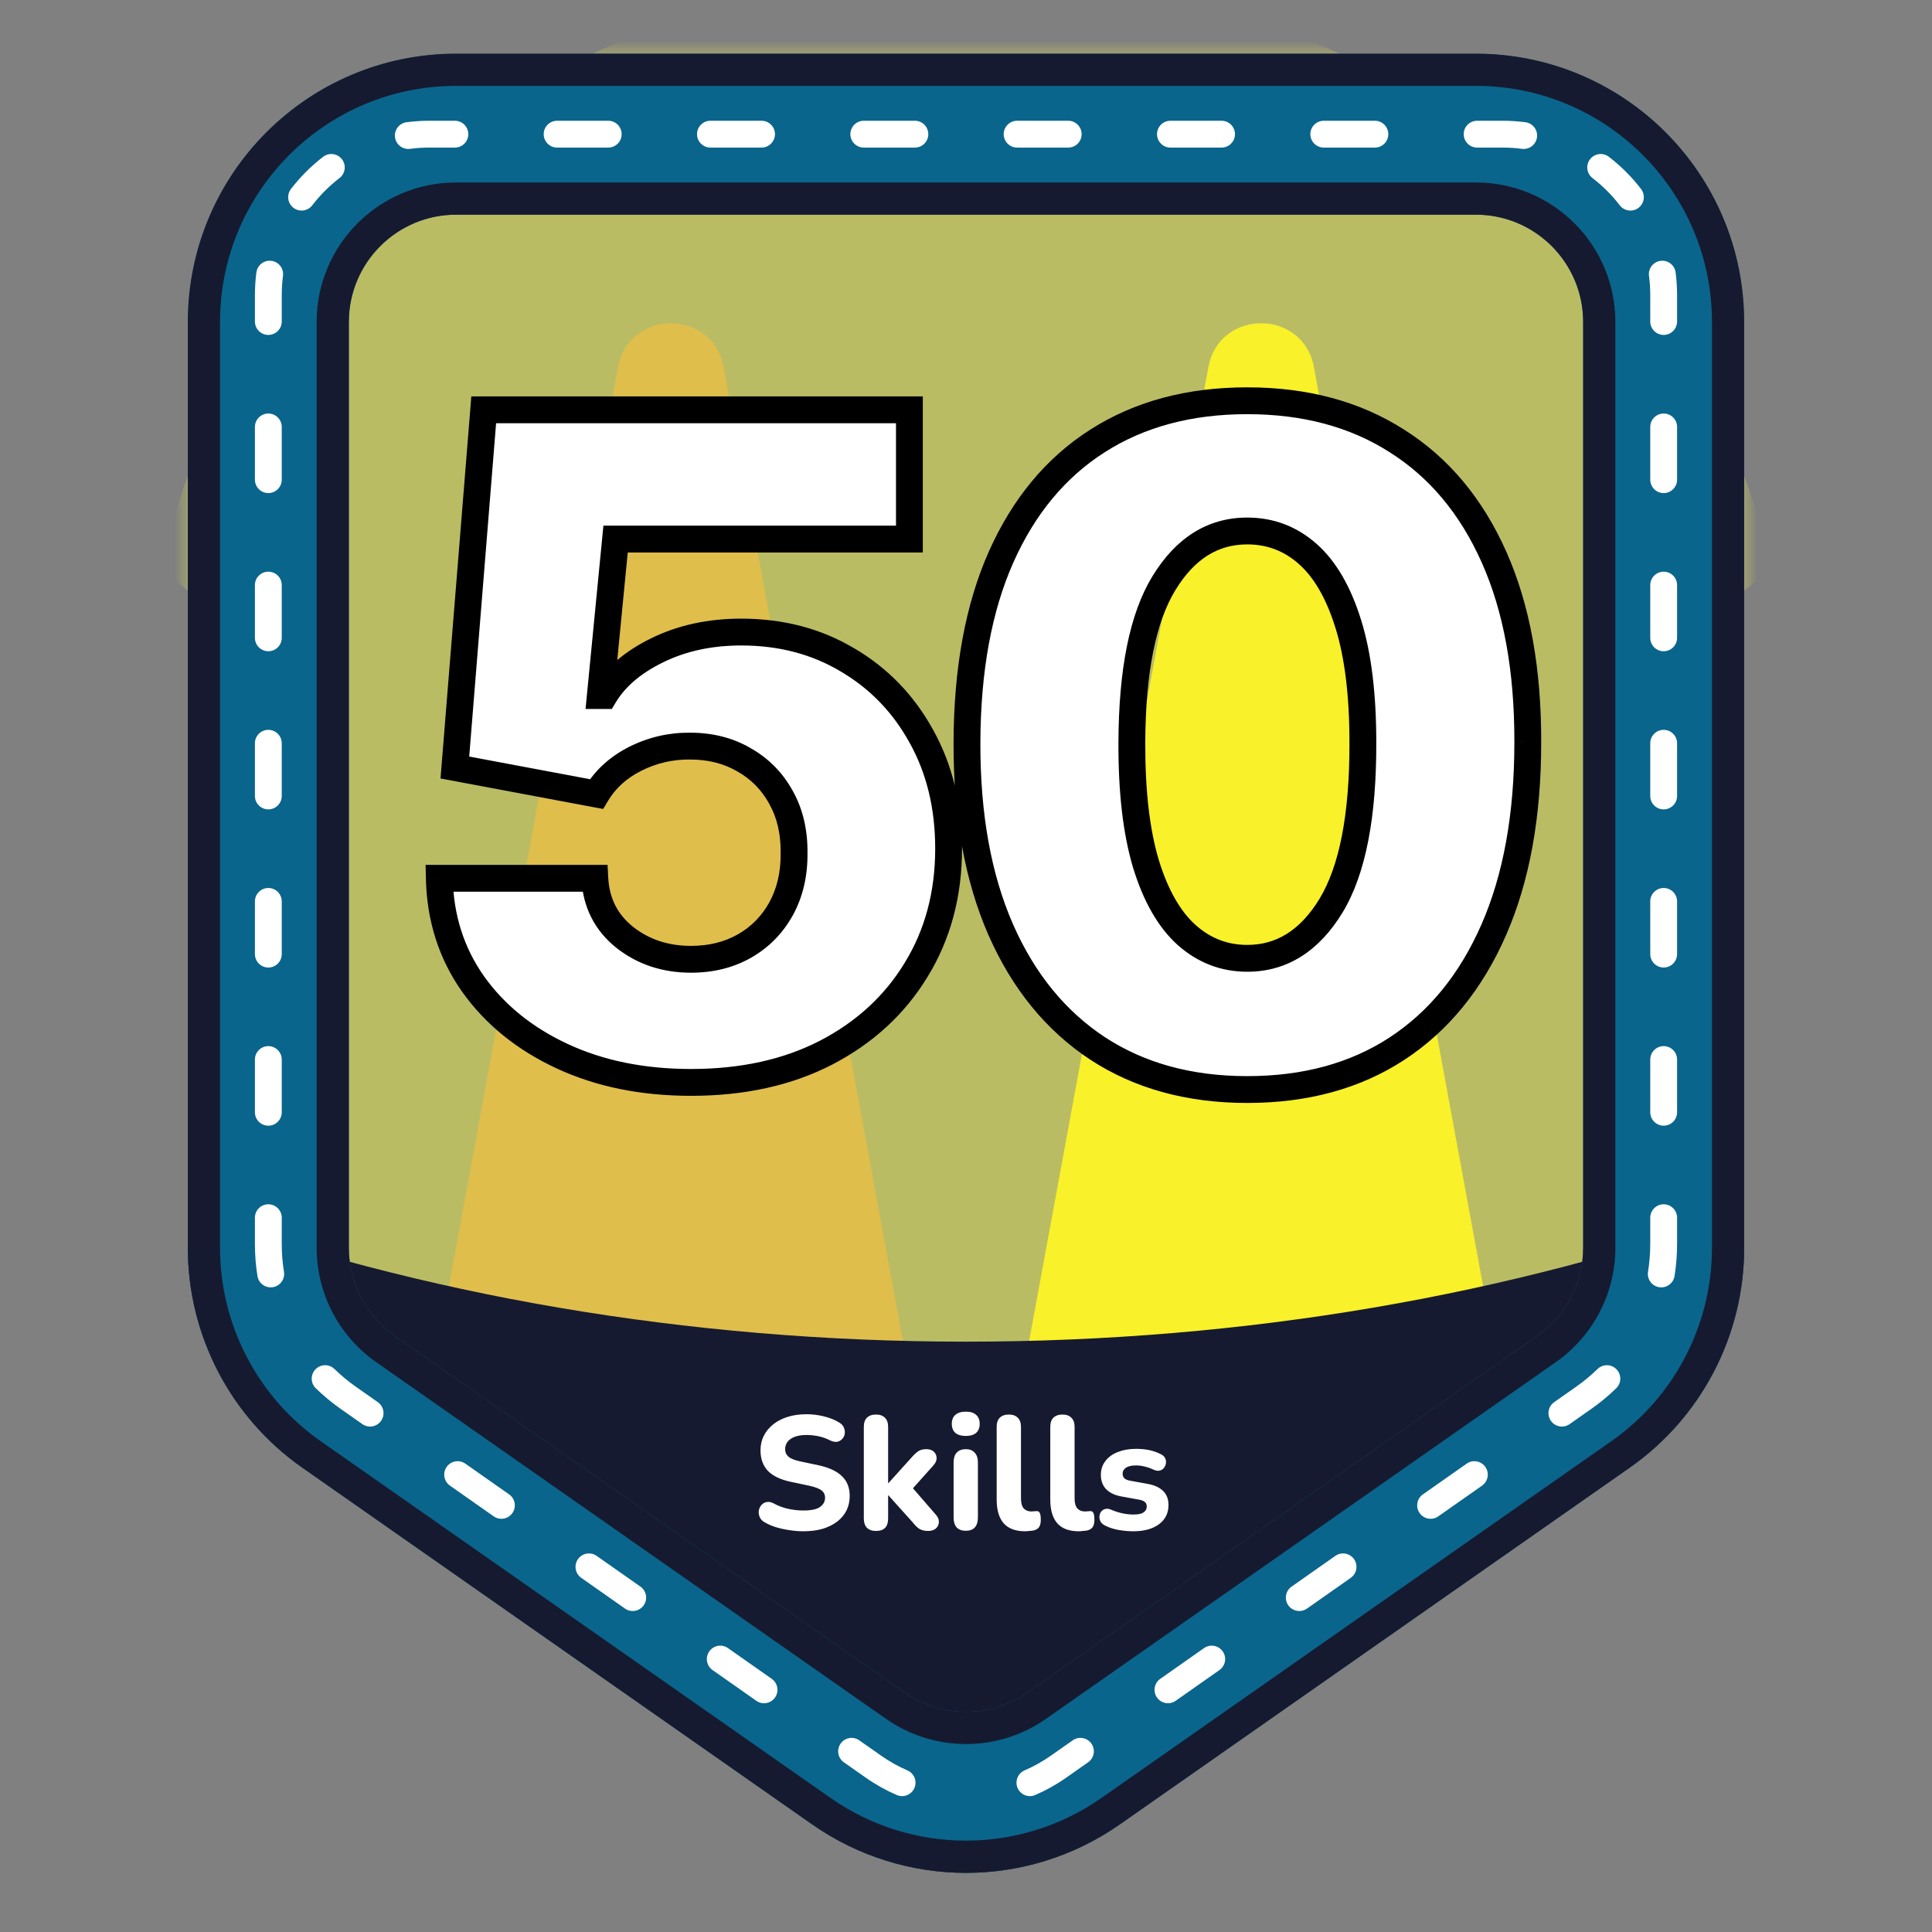 <svg width="72" height="72" viewBox="0 0 72 72" fill="none" xmlns="http://www.w3.org/2000/svg"><rect x="0" y="0" width="72" height="72" fill="#808080" stroke="none"/><path d="M7 12C7 6.477 11.477 2 17 2H55C60.523 2 65 6.477 65 12V46.502C65 49.766 63.407 52.825 60.733 54.696L41.733 67.989C38.29 70.398 33.71 70.398 30.267 67.989L11.267 54.696C8.593 52.825 7 49.766 7 46.502V12Z" fill="#BABC64"/><mask id="mask0_13_414" style="mask-type:alpha" maskUnits="userSpaceOnUse" x="7" y="2" width="58" height="68"><path d="M7 12C7 6.477 11.477 2 17 2H55C60.523 2 65 6.477 65 12V46.502C65 49.766 63.407 52.825 60.733 54.696L41.733 67.989C38.29 70.398 33.71 70.398 30.267 67.989L11.267 54.696C8.593 52.825 7 49.766 7 46.502V12Z" fill="#DD5630"/></mask><g mask="url(#mask0_13_414)"><path fill-rule="evenodd" clip-rule="evenodd" d="M66 21.186C58.222 27.882 47.649 32 36 32C24.351 32 13.778 27.882 6 21.186C8.682 8.552 21.094 -1 36 -1C50.906 -1 63.318 8.552 66 21.186Z" fill="#BABC64"/><path d="M45.033 13.685C45.435 11.501 48.565 11.501 48.967 13.685L56.092 52.388C56.318 53.617 55.374 54.75 54.124 54.75H39.876C38.626 54.75 37.682 53.617 37.908 52.388L45.033 13.685Z" fill="#F9F129"/><path d="M23.033 13.685C23.435 11.501 26.565 11.501 26.967 13.685L34.092 52.388C34.318 53.617 33.374 54.75 32.124 54.75H17.875C16.626 54.75 15.682 53.617 15.909 52.388L23.033 13.685Z" fill="#DFBE4C"/></g><path fill-rule="evenodd" clip-rule="evenodd" d="M65 45.132C56.346 48.24 46.477 50 36 50C25.523 50 15.653 48.24 7 45.132V46.502C7 49.766 8.593 52.825 11.267 54.696L30.267 67.989C33.71 70.398 38.29 70.398 41.733 67.989L60.733 54.696C63.407 52.825 65 49.766 65 46.502V45.132Z" fill="#161A30"/><path d="M29.938 57.066C29.77 57.066 29.598 57.052 29.422 57.024C29.25 57 29.084 56.964 28.924 56.916C28.768 56.868 28.628 56.808 28.504 56.736C28.416 56.688 28.354 56.626 28.318 56.55C28.282 56.47 28.268 56.39 28.276 56.31C28.288 56.23 28.318 56.16 28.366 56.1C28.418 56.036 28.482 55.996 28.558 55.98C28.638 55.96 28.726 55.974 28.822 56.022C28.986 56.114 29.164 56.182 29.356 56.226C29.552 56.27 29.746 56.292 29.938 56.292C30.23 56.292 30.438 56.248 30.562 56.16C30.686 56.068 30.748 55.954 30.748 55.818C30.748 55.702 30.704 55.61 30.616 55.542C30.528 55.474 30.374 55.416 30.154 55.368L29.476 55.224C29.092 55.144 28.806 55.008 28.618 54.816C28.434 54.62 28.342 54.364 28.342 54.048C28.342 53.848 28.384 53.666 28.468 53.502C28.552 53.338 28.67 53.196 28.822 53.076C28.974 52.956 29.154 52.864 29.362 52.8C29.574 52.736 29.806 52.704 30.058 52.704C30.282 52.704 30.502 52.732 30.718 52.788C30.934 52.84 31.124 52.918 31.288 53.022C31.368 53.07 31.422 53.132 31.45 53.208C31.482 53.28 31.492 53.354 31.48 53.43C31.472 53.502 31.442 53.566 31.39 53.622C31.342 53.678 31.28 53.714 31.204 53.73C31.128 53.746 31.036 53.728 30.928 53.676C30.796 53.608 30.656 53.558 30.508 53.526C30.36 53.494 30.208 53.478 30.052 53.478C29.884 53.478 29.74 53.5 29.62 53.544C29.504 53.588 29.414 53.65 29.35 53.73C29.29 53.81 29.26 53.902 29.26 54.006C29.26 54.122 29.302 54.216 29.386 54.288C29.47 54.36 29.616 54.418 29.824 54.462L30.502 54.606C30.894 54.69 31.186 54.826 31.378 55.014C31.57 55.198 31.666 55.442 31.666 55.746C31.666 55.946 31.626 56.128 31.546 56.292C31.466 56.452 31.35 56.59 31.198 56.706C31.046 56.822 30.864 56.912 30.652 56.976C30.44 57.036 30.202 57.066 29.938 57.066ZM32.648 57.054C32.5 57.054 32.386 57.014 32.306 56.934C32.23 56.854 32.192 56.74 32.192 56.592V53.178C32.192 53.026 32.23 52.912 32.306 52.836C32.386 52.756 32.5 52.716 32.648 52.716C32.792 52.716 32.902 52.756 32.978 52.836C33.058 52.912 33.098 53.026 33.098 53.178V55.272H33.11L33.98 54.306C34.068 54.206 34.148 54.132 34.22 54.084C34.296 54.032 34.396 54.006 34.52 54.006C34.644 54.006 34.738 54.038 34.802 54.102C34.87 54.166 34.904 54.244 34.904 54.336C34.908 54.424 34.87 54.514 34.79 54.606L33.872 55.632V55.29L34.892 56.466C34.968 56.558 35 56.65 34.988 56.742C34.98 56.834 34.94 56.91 34.868 56.97C34.796 57.026 34.704 57.054 34.592 57.054C34.456 57.054 34.346 57.028 34.262 56.976C34.182 56.924 34.1 56.844 34.016 56.736L33.11 55.728H33.098V56.592C33.098 56.9 32.948 57.054 32.648 57.054ZM35.993 57.048C35.846 57.048 35.731 57.006 35.651 56.922C35.575 56.834 35.538 56.712 35.538 56.556V54.504C35.538 54.344 35.575 54.222 35.651 54.138C35.731 54.05 35.846 54.006 35.993 54.006C36.138 54.006 36.248 54.05 36.324 54.138C36.404 54.222 36.444 54.344 36.444 54.504V56.556C36.444 56.712 36.406 56.834 36.33 56.922C36.254 57.006 36.142 57.048 35.993 57.048ZM35.993 53.514C35.825 53.514 35.696 53.476 35.603 53.4C35.516 53.32 35.471 53.208 35.471 53.064C35.471 52.916 35.516 52.804 35.603 52.728C35.696 52.648 35.825 52.608 35.993 52.608C36.161 52.608 36.289 52.648 36.377 52.728C36.465 52.804 36.51 52.916 36.51 53.064C36.51 53.208 36.465 53.32 36.377 53.4C36.289 53.476 36.161 53.514 35.993 53.514ZM38.205 57.066C37.849 57.066 37.583 56.968 37.407 56.772C37.231 56.572 37.143 56.276 37.143 55.884V53.178C37.143 53.026 37.181 52.912 37.257 52.836C37.337 52.756 37.451 52.716 37.599 52.716C37.743 52.716 37.853 52.756 37.929 52.836C38.009 52.912 38.049 53.026 38.049 53.178V55.848C38.049 56.012 38.083 56.134 38.151 56.214C38.223 56.29 38.317 56.328 38.433 56.328C38.465 56.328 38.495 56.326 38.523 56.322C38.551 56.318 38.581 56.316 38.613 56.316C38.677 56.308 38.721 56.328 38.745 56.376C38.773 56.42 38.787 56.51 38.787 56.646C38.787 56.766 38.763 56.858 38.715 56.922C38.667 56.982 38.593 57.022 38.493 57.042C38.453 57.046 38.407 57.05 38.355 57.054C38.303 57.062 38.253 57.066 38.205 57.066ZM40.203 57.066C39.847 57.066 39.581 56.968 39.405 56.772C39.229 56.572 39.141 56.276 39.141 55.884V53.178C39.141 53.026 39.179 52.912 39.255 52.836C39.335 52.756 39.449 52.716 39.597 52.716C39.741 52.716 39.851 52.756 39.927 52.836C40.007 52.912 40.047 53.026 40.047 53.178V55.848C40.047 56.012 40.081 56.134 40.149 56.214C40.221 56.29 40.315 56.328 40.431 56.328C40.463 56.328 40.493 56.326 40.521 56.322C40.549 56.318 40.579 56.316 40.611 56.316C40.675 56.308 40.719 56.328 40.743 56.376C40.771 56.42 40.785 56.51 40.785 56.646C40.785 56.766 40.761 56.858 40.713 56.922C40.665 56.982 40.591 57.022 40.491 57.042C40.451 57.046 40.405 57.05 40.353 57.054C40.301 57.062 40.251 57.066 40.203 57.066ZM42.238 57.066C42.062 57.066 41.88 57.05 41.692 57.018C41.508 56.986 41.34 56.932 41.188 56.856C41.108 56.816 41.05 56.766 41.014 56.706C40.982 56.642 40.968 56.578 40.972 56.514C40.976 56.45 40.996 56.392 41.032 56.34C41.072 56.288 41.122 56.254 41.182 56.238C41.246 56.218 41.316 56.224 41.392 56.256C41.556 56.324 41.706 56.372 41.842 56.4C41.978 56.428 42.112 56.442 42.244 56.442C42.416 56.442 42.54 56.416 42.616 56.364C42.696 56.308 42.736 56.236 42.736 56.148C42.736 56.068 42.71 56.008 42.658 55.968C42.606 55.928 42.53 55.9 42.43 55.884L41.8 55.77C41.552 55.726 41.36 55.636 41.224 55.5C41.092 55.36 41.026 55.182 41.026 54.966C41.026 54.766 41.082 54.594 41.194 54.45C41.306 54.302 41.46 54.19 41.656 54.114C41.856 54.034 42.082 53.994 42.334 53.994C42.514 53.994 42.68 54.01 42.832 54.042C42.984 54.074 43.13 54.126 43.27 54.198C43.342 54.234 43.392 54.282 43.42 54.342C43.452 54.402 43.462 54.464 43.45 54.528C43.442 54.592 43.418 54.65 43.378 54.702C43.338 54.754 43.286 54.788 43.222 54.804C43.162 54.82 43.092 54.812 43.012 54.78C42.884 54.72 42.766 54.678 42.658 54.654C42.55 54.626 42.446 54.612 42.346 54.612C42.166 54.612 42.036 54.642 41.956 54.702C41.876 54.758 41.836 54.83 41.836 54.918C41.836 54.986 41.858 55.044 41.902 55.092C41.95 55.136 42.022 55.166 42.118 55.182L42.748 55.296C43.008 55.34 43.206 55.428 43.342 55.56C43.478 55.688 43.546 55.864 43.546 56.088C43.546 56.392 43.426 56.632 43.186 56.808C42.95 56.98 42.634 57.066 42.238 57.066Z" fill="white"/><path fill-rule="evenodd" clip-rule="evenodd" d="M55 8H17C14.791 8 13 9.791 13 12V46.502C13 47.808 13.637 49.031 14.707 49.78L33.707 63.073C35.084 64.036 36.916 64.036 38.293 63.073L57.293 49.78C58.363 49.031 59 47.808 59 46.502V12C59 9.791 57.209 8 55 8ZM17 2C11.477 2 7 6.477 7 12V46.502C7 49.766 8.593 52.825 11.267 54.696L30.267 67.989C33.71 70.398 38.29 70.398 41.733 67.989L60.733 54.696C63.407 52.825 65 49.766 65 46.502V12C65 6.477 60.523 2 55 2H17Z" fill="#09658C"/><path fill-rule="evenodd" clip-rule="evenodd" d="M17 6.8H55C57.872 6.8 60.2 9.128 60.2 12V46.502C60.2 48.199 59.372 49.79 57.981 50.763L38.981 64.056C37.191 65.309 34.809 65.308 33.019 64.056L14.019 50.763C12.628 49.79 11.8 48.199 11.8 46.502V12C11.8 9.128 14.128 6.8 17 6.8ZM17 3.2C12.14 3.2 8.2 7.14 8.2 12V46.502C8.2 49.374 9.602 52.066 11.955 53.712L30.955 67.006C33.984 69.125 38.016 69.125 41.045 67.006L60.045 53.712C62.398 52.066 63.8 49.374 63.8 46.502V12C63.8 7.14 59.86 3.2 55 3.2H17ZM17 8H55C57.209 8 59 9.791 59 12V46.502C59 47.808 58.363 49.031 57.293 49.78L38.293 63.073C36.916 64.036 35.084 64.036 33.707 63.073L14.707 49.78C13.637 49.031 13 47.808 13 46.502V12C13 9.791 14.791 8 17 8ZM7 12C7 6.477 11.477 2 17 2H55C60.523 2 65 6.477 65 12V46.502C65 49.766 63.407 52.825 60.733 54.696L41.733 67.989C38.29 70.398 33.71 70.398 30.267 67.989L11.267 54.696C8.593 52.825 7 49.766 7 46.502V12Z" fill="#161A30"/><path fill-rule="evenodd" clip-rule="evenodd" d="M16 5.5C15.756 5.5 15.516 5.516 15.281 5.547C15.007 5.582 14.756 5.389 14.72 5.115C14.685 4.842 14.878 4.591 15.152 4.555C15.43 4.519 15.713 4.5 16 4.5H16.952C17.229 4.5 17.452 4.724 17.452 5C17.452 5.276 17.229 5.5 16.952 5.5H16ZM20.262 5C20.262 4.724 20.486 4.5 20.762 4.5H22.667C22.943 4.5 23.167 4.724 23.167 5C23.167 5.276 22.943 5.5 22.667 5.5H20.762C20.486 5.5 20.262 5.276 20.262 5ZM25.976 5C25.976 4.724 26.2 4.5 26.476 4.5H28.381C28.657 4.5 28.881 4.724 28.881 5C28.881 5.276 28.657 5.5 28.381 5.5H26.476C26.2 5.5 25.976 5.276 25.976 5ZM31.691 5C31.691 4.724 31.914 4.5 32.191 4.5H34.095C34.371 4.5 34.595 4.724 34.595 5C34.595 5.276 34.371 5.5 34.095 5.5H32.191C31.914 5.5 31.691 5.276 31.691 5ZM37.405 5C37.405 4.724 37.629 4.5 37.905 4.5H39.809C40.086 4.5 40.309 4.724 40.309 5C40.309 5.276 40.086 5.5 39.809 5.5H37.905C37.629 5.5 37.405 5.276 37.405 5ZM43.119 5C43.119 4.724 43.343 4.5 43.619 4.5H45.524C45.8 4.5 46.024 4.724 46.024 5C46.024 5.276 45.8 5.5 45.524 5.5H43.619C43.343 5.5 43.119 5.276 43.119 5ZM48.833 5C48.833 4.724 49.057 4.5 49.333 4.5H51.238C51.514 4.5 51.738 4.724 51.738 5C51.738 5.276 51.514 5.5 51.238 5.5H49.333C49.057 5.5 48.833 5.276 48.833 5ZM54.548 5C54.548 4.724 54.772 4.5 55.048 4.5H56C56.287 4.5 56.571 4.519 56.848 4.555C57.122 4.591 57.315 4.842 57.279 5.115C57.244 5.389 56.993 5.582 56.719 5.547C56.484 5.516 56.244 5.5 56 5.5H55.048C54.772 5.5 54.548 5.276 54.548 5ZM12.744 5.935C12.912 6.154 12.871 6.468 12.652 6.636C12.271 6.929 11.929 7.271 11.636 7.652C11.468 7.871 11.154 7.912 10.935 7.744C10.716 7.575 10.675 7.262 10.843 7.043C11.189 6.593 11.592 6.189 12.043 5.843C12.262 5.675 12.575 5.716 12.744 5.935ZM59.256 5.935C59.425 5.716 59.738 5.675 59.957 5.843C60.407 6.189 60.811 6.593 61.157 7.043C61.325 7.262 61.284 7.575 61.065 7.744C60.846 7.912 60.532 7.871 60.364 7.652C60.071 7.271 59.729 6.929 59.348 6.636C59.129 6.468 59.088 6.154 59.256 5.935ZM10.115 9.721C10.389 9.756 10.582 10.007 10.546 10.281C10.516 10.516 10.5 10.756 10.5 11V11.982C10.5 12.258 10.276 12.482 10 12.482C9.724 12.482 9.5 12.258 9.5 11.982V11C9.5 10.713 9.519 10.43 9.555 10.152C9.591 9.878 9.842 9.685 10.115 9.721ZM61.885 9.721C62.158 9.685 62.409 9.878 62.445 10.152C62.481 10.43 62.5 10.713 62.5 11V11.982C62.5 12.258 62.276 12.482 62 12.482C61.724 12.482 61.5 12.258 61.5 11.982V11C61.5 10.756 61.484 10.516 61.453 10.281C61.418 10.007 61.611 9.756 61.885 9.721ZM10 15.411C10.276 15.411 10.5 15.635 10.5 15.911V17.876C10.5 18.152 10.276 18.376 10 18.376C9.724 18.376 9.5 18.152 9.5 17.876V15.911C9.5 15.635 9.724 15.411 10 15.411ZM62 15.411C62.276 15.411 62.5 15.635 62.5 15.911V17.876C62.5 18.152 62.276 18.376 62 18.376C61.724 18.376 61.5 18.152 61.5 17.876V15.911C61.5 15.635 61.724 15.411 62 15.411ZM62 21.305C62.276 21.305 62.5 21.529 62.5 21.805V23.77C62.5 24.046 62.276 24.27 62 24.27C61.724 24.27 61.5 24.046 61.5 23.77V21.805C61.5 21.529 61.724 21.305 62 21.305ZM10 21.305C10.276 21.305 10.5 21.529 10.5 21.805V23.77C10.5 24.046 10.276 24.27 10 24.27C9.724 24.27 9.5 24.046 9.5 23.77V21.805C9.5 21.529 9.724 21.305 10 21.305ZM10 27.199C10.276 27.199 10.5 27.423 10.5 27.699V29.663C10.5 29.94 10.276 30.163 10 30.163C9.724 30.163 9.5 29.94 9.5 29.663V27.699C9.5 27.423 9.724 27.199 10 27.199ZM62 27.199C62.276 27.199 62.5 27.423 62.5 27.699V29.663C62.5 29.94 62.276 30.163 62 30.163C61.724 30.163 61.5 29.94 61.5 29.663V27.699C61.5 27.423 61.724 27.199 62 27.199ZM62 33.093C62.276 33.093 62.5 33.316 62.5 33.593V35.557C62.5 35.833 62.276 36.057 62 36.057C61.724 36.057 61.5 35.833 61.5 35.557V33.593C61.5 33.316 61.724 33.093 62 33.093ZM10 33.093C10.276 33.093 10.5 33.316 10.5 33.593V35.557C10.5 35.833 10.276 36.057 10 36.057C9.724 36.057 9.5 35.833 9.5 35.557V33.593C9.5 33.316 9.724 33.093 10 33.093ZM62 38.986C62.276 38.986 62.5 39.21 62.5 39.486V41.451C62.5 41.727 62.276 41.951 62 41.951C61.724 41.951 61.5 41.727 61.5 41.451V39.486C61.5 39.21 61.724 38.986 62 38.986ZM10 38.986C10.276 38.986 10.5 39.21 10.5 39.486V41.451C10.5 41.727 10.276 41.951 10 41.951C9.724 41.951 9.5 41.727 9.5 41.451V39.486C9.5 39.21 9.724 38.986 10 38.986ZM62 44.88C62.276 44.88 62.5 45.104 62.5 45.38V46.362C62.5 46.765 62.468 47.164 62.405 47.556C62.361 47.828 62.104 48.014 61.831 47.97C61.559 47.926 61.373 47.669 61.417 47.396C61.472 47.057 61.5 46.712 61.5 46.362V45.38C61.5 45.104 61.724 44.88 62 44.88ZM10 44.88C10.276 44.88 10.5 45.104 10.5 45.38V46.362C10.5 46.712 10.528 47.057 10.583 47.396C10.627 47.669 10.441 47.926 10.169 47.97C9.896 48.014 9.639 47.828 9.595 47.556C9.532 47.164 9.5 46.765 9.5 46.362V45.38C9.5 45.104 9.724 44.88 10 44.88ZM11.758 51.029C11.951 50.831 12.268 50.827 12.466 51.02C12.712 51.259 12.978 51.481 13.264 51.681L14.08 52.254C14.306 52.413 14.36 52.725 14.202 52.951C14.043 53.177 13.731 53.231 13.505 53.073L12.689 52.5C12.36 52.268 12.052 52.013 11.768 51.736C11.57 51.543 11.566 51.227 11.758 51.029ZM60.242 51.029C60.434 51.227 60.43 51.543 60.232 51.736C59.948 52.013 59.64 52.268 59.311 52.5L58.495 53.073C58.269 53.231 57.957 53.177 57.798 52.951C57.64 52.725 57.694 52.413 57.92 52.254L58.736 51.681C59.022 51.481 59.288 51.259 59.535 51.02C59.732 50.827 60.049 50.831 60.242 51.029ZM16.646 54.667C16.804 54.442 17.116 54.387 17.342 54.546L18.973 55.691C19.199 55.85 19.254 56.162 19.095 56.388C18.936 56.614 18.625 56.669 18.399 56.51L16.767 55.364C16.541 55.205 16.487 54.894 16.646 54.667ZM55.354 54.667C55.513 54.894 55.459 55.205 55.233 55.364L53.601 56.51C53.375 56.669 53.063 56.614 52.905 56.388C52.746 56.162 52.801 55.85 53.027 55.691L54.658 54.546C54.884 54.387 55.196 54.442 55.354 54.667ZM21.539 58.105C21.698 57.879 22.01 57.824 22.236 57.983L23.867 59.129C24.093 59.287 24.148 59.599 23.989 59.825C23.83 60.051 23.518 60.105 23.292 59.947L21.661 58.801C21.435 58.642 21.381 58.331 21.539 58.105ZM50.461 58.105C50.619 58.331 50.565 58.642 50.339 58.801L48.708 59.947C48.482 60.105 48.17 60.051 48.011 59.825C47.852 59.599 47.907 59.287 48.133 59.129L49.764 57.983C49.99 57.824 50.302 57.879 50.461 58.105ZM45.567 61.542C45.726 61.768 45.671 62.079 45.445 62.238L43.814 63.384C43.588 63.542 43.276 63.488 43.117 63.262C42.959 63.036 43.013 62.724 43.239 62.566L44.87 61.42C45.096 61.261 45.408 61.316 45.567 61.542ZM26.433 61.542C26.592 61.316 26.904 61.261 27.13 61.42L28.761 62.566C28.987 62.724 29.041 63.036 28.883 63.262C28.724 63.488 28.412 63.542 28.186 63.384L26.555 62.238C26.329 62.079 26.274 61.768 26.433 61.542ZM31.327 64.979C31.485 64.753 31.797 64.698 32.023 64.857L32.839 65.43C33.15 65.648 33.478 65.831 33.817 65.977C34.07 66.087 34.187 66.381 34.077 66.635C33.967 66.888 33.673 67.005 33.42 66.895C33.019 66.722 32.631 66.506 32.264 66.248L31.448 65.675C31.223 65.516 31.168 65.205 31.327 64.979ZM40.673 64.979C40.832 65.205 40.778 65.516 40.551 65.675L39.736 66.248C39.369 66.506 38.981 66.722 38.58 66.895C38.327 67.005 38.033 66.888 37.923 66.635C37.813 66.381 37.93 66.087 38.183 65.977C38.522 65.831 38.85 65.648 39.161 65.43L39.977 64.857C40.203 64.698 40.515 64.753 40.673 64.979Z" fill="white"/><path d="M25.753 40.338C23.95 40.338 22.349 40.012 20.948 39.36C19.547 38.708 18.441 37.811 17.628 36.668C16.823 35.525 16.404 34.213 16.372 32.731H22.168C22.216 33.641 22.586 34.374 23.278 34.929C23.971 35.476 24.796 35.75 25.753 35.75C26.502 35.75 27.166 35.585 27.746 35.255C28.325 34.925 28.78 34.462 29.11 33.867C29.44 33.263 29.601 32.571 29.593 31.79C29.601 30.993 29.436 30.297 29.098 29.701C28.768 29.105 28.309 28.642 27.721 28.312C27.142 27.974 26.474 27.805 25.717 27.805C25.001 27.797 24.321 27.954 23.677 28.276C23.041 28.598 22.558 29.037 22.228 29.592L16.952 28.602L18.026 15.273H33.891V20.09H22.94L22.373 25.922H22.518C22.928 25.238 23.588 24.674 24.498 24.232C25.415 23.781 26.458 23.555 27.625 23.555C29.106 23.555 30.426 23.901 31.585 24.594C32.752 25.278 33.67 26.228 34.338 27.443C35.014 28.659 35.352 30.051 35.352 31.621C35.352 33.319 34.95 34.824 34.145 36.136C33.348 37.448 32.229 38.479 30.788 39.227C29.355 39.968 27.677 40.338 25.753 40.338ZM46.48 40.604C44.323 40.604 42.463 40.093 40.902 39.07C39.34 38.04 38.137 36.563 37.292 34.639C36.447 32.707 36.028 30.385 36.036 27.673C36.044 24.96 36.467 22.658 37.304 20.766C38.149 18.867 39.348 17.422 40.902 16.432C42.463 15.434 44.323 14.935 46.48 14.935C48.637 14.935 50.496 15.434 52.058 16.432C53.628 17.422 54.835 18.867 55.68 20.766C56.525 22.666 56.944 24.968 56.936 27.673C56.936 30.393 56.513 32.719 55.668 34.651C54.823 36.583 53.62 38.06 52.058 39.082C50.505 40.097 48.645 40.604 46.48 40.604ZM46.48 35.714C47.768 35.714 48.81 35.058 49.607 33.746C50.404 32.426 50.798 30.401 50.79 27.673C50.79 25.886 50.609 24.413 50.247 23.254C49.885 22.086 49.382 21.217 48.738 20.646C48.094 20.074 47.341 19.788 46.48 19.788C45.2 19.788 44.166 20.436 43.377 21.732C42.588 23.02 42.19 25 42.181 27.673C42.173 29.484 42.346 30.985 42.701 32.176C43.063 33.367 43.57 34.257 44.222 34.844C44.874 35.424 45.627 35.714 46.48 35.714Z" fill="white"/><path d="M20.948 39.36L20.737 39.813L20.948 39.36ZM17.628 36.668L17.219 36.956L17.22 36.957L17.628 36.668ZM16.372 32.731V32.231H15.861L15.872 32.742L16.372 32.731ZM22.168 32.731L22.667 32.705L22.642 32.231H22.168V32.731ZM23.278 34.929L22.965 35.319L22.968 35.321L23.278 34.929ZM27.746 35.255L27.498 34.821L27.746 35.255ZM29.11 33.867L29.547 34.109L29.549 34.106L29.11 33.867ZM29.593 31.79L29.093 31.785L29.093 31.795L29.593 31.79ZM29.098 29.701L28.661 29.943L28.663 29.948L29.098 29.701ZM27.721 28.312L27.47 28.744L27.477 28.748L27.721 28.312ZM25.717 27.805L25.712 28.305H25.717V27.805ZM23.677 28.276L23.453 27.829L23.451 27.83L23.677 28.276ZM22.228 29.592L22.136 30.084L22.479 30.148L22.658 29.848L22.228 29.592ZM16.952 28.602L16.453 28.562L16.417 29.011L16.859 29.094L16.952 28.602ZM18.026 15.273V14.773H17.565L17.528 15.232L18.026 15.273ZM33.891 15.273H34.391V14.773H33.891V15.273ZM33.891 20.09V20.59H34.391V20.09H33.891ZM22.94 20.09V19.59H22.487L22.443 20.042L22.94 20.09ZM22.373 25.922L21.875 25.873L21.822 26.422H22.373V25.922ZM22.518 25.922V26.422H22.801L22.946 26.179L22.518 25.922ZM24.498 24.232L24.717 24.681L24.718 24.68L24.498 24.232ZM31.585 24.594L31.329 25.023L31.332 25.025L31.585 24.594ZM34.338 27.443L33.9 27.684L33.901 27.686L34.338 27.443ZM34.145 36.136L33.719 35.875L33.718 35.877L34.145 36.136ZM30.788 39.227L31.018 39.672L31.019 39.671L30.788 39.227ZM25.753 39.838C24.011 39.838 22.483 39.523 21.159 38.907L20.737 39.813C22.214 40.501 23.89 40.838 25.753 40.838V39.838ZM21.159 38.907C19.829 38.288 18.793 37.443 18.035 36.378L17.22 36.957C18.088 38.178 19.266 39.129 20.737 39.813L21.159 38.907ZM18.037 36.38C17.292 35.323 16.902 34.109 16.872 32.721L15.872 32.742C15.906 34.317 16.353 35.726 17.219 36.956L18.037 36.38ZM16.372 33.231H22.168V32.231H16.372V33.231ZM21.668 32.758C21.724 33.806 22.159 34.672 22.965 35.319L23.591 34.539C23.013 34.075 22.708 33.477 22.667 32.705L21.668 32.758ZM22.968 35.321C23.756 35.944 24.693 36.25 25.753 36.25V35.25C24.898 35.25 24.185 35.008 23.588 34.537L22.968 35.321ZM25.753 36.25C26.578 36.25 27.329 36.068 27.993 35.69L27.498 34.821C27.003 35.102 26.426 35.25 25.753 35.25V36.25ZM27.993 35.69C28.654 35.313 29.174 34.783 29.547 34.109L28.673 33.624C28.386 34.141 27.996 34.537 27.498 34.821L27.993 35.69ZM29.549 34.106C29.925 33.418 30.102 32.639 30.093 31.785L29.093 31.795C29.1 32.502 28.955 33.108 28.671 33.627L29.549 34.106ZM30.093 31.795C30.102 30.924 29.921 30.138 29.533 29.454L28.663 29.948C28.951 30.455 29.1 31.061 29.093 31.785L30.093 31.795ZM29.535 29.459C29.161 28.783 28.636 28.253 27.966 27.877L27.477 28.748C27.983 29.032 28.375 29.428 28.661 29.943L29.535 29.459ZM27.974 27.881C27.308 27.492 26.551 27.305 25.717 27.305V28.305C26.397 28.305 26.976 28.456 27.47 28.744L27.974 27.881ZM25.723 27.305C24.927 27.297 24.168 27.472 23.453 27.829L23.9 28.724C24.474 28.437 25.075 28.298 25.712 28.305L25.723 27.305ZM23.451 27.83C22.739 28.191 22.181 28.692 21.798 29.337L22.658 29.848C22.934 29.382 23.342 29.006 23.903 28.722L23.451 27.83ZM22.32 29.101L17.044 28.111L16.859 29.094L22.136 30.084L22.32 29.101ZM17.45 28.642L18.525 15.313L17.528 15.232L16.453 28.562L17.45 28.642ZM18.026 15.773H33.891V14.773H18.026V15.773ZM33.391 15.273V20.09H34.391V15.273H33.391ZM33.891 19.59H22.94V20.59H33.891V19.59ZM22.443 20.042L21.875 25.873L22.87 25.97L23.438 20.139L22.443 20.042ZM22.373 26.422H22.518V25.422H22.373V26.422ZM22.946 26.179C23.295 25.598 23.871 25.093 24.717 24.681L24.279 23.782C23.305 24.256 22.561 24.878 22.089 25.665L22.946 26.179ZM24.718 24.68C25.558 24.268 26.523 24.055 27.625 24.055V23.055C26.392 23.055 25.273 23.294 24.277 23.783L24.718 24.68ZM27.625 24.055C29.025 24.055 30.255 24.381 31.329 25.023L31.841 24.165C30.598 23.422 29.187 23.055 27.625 23.055V24.055ZM31.332 25.025C32.42 25.663 33.274 26.546 33.9 27.684L34.776 27.202C34.066 25.91 33.085 24.893 31.838 24.162L31.332 25.025ZM33.901 27.686C34.531 28.818 34.852 30.125 34.852 31.621H35.852C35.852 29.977 35.498 28.499 34.775 27.2L33.901 27.686ZM34.852 31.621C34.852 33.237 34.47 34.65 33.719 35.875L34.571 36.398C35.429 34.999 35.852 33.402 35.852 31.621H34.852ZM33.718 35.877C32.971 37.106 31.922 38.075 30.558 38.784L31.019 39.671C32.536 38.883 33.725 37.791 34.572 36.396L33.718 35.877ZM30.559 38.783C29.209 39.48 27.613 39.838 25.753 39.838V40.838C27.742 40.838 29.502 40.455 31.018 39.672L30.559 38.783ZM40.902 39.07L40.626 39.488L40.628 39.489L40.902 39.07ZM37.292 34.639L36.834 34.84L36.834 34.84L37.292 34.639ZM36.036 27.673L35.536 27.671L36.036 27.673ZM37.304 20.766L36.847 20.563L36.846 20.564L37.304 20.766ZM40.902 16.432L41.17 16.854L41.171 16.853L40.902 16.432ZM52.058 16.432L51.789 16.853L51.791 16.855L52.058 16.432ZM55.68 20.766L56.137 20.563L55.68 20.766ZM56.936 27.673L56.436 27.671V27.673H56.936ZM55.668 34.651L55.21 34.451L55.668 34.651ZM52.058 39.082L52.331 39.501L52.332 39.501L52.058 39.082ZM49.607 33.746L50.034 34.005L50.035 34.004L49.607 33.746ZM50.79 27.673H50.29L50.29 27.674L50.79 27.673ZM50.247 23.254L49.769 23.402L49.77 23.403L50.247 23.254ZM48.738 20.646L49.069 20.272L48.738 20.646ZM43.377 21.732L43.803 21.993L43.804 21.992L43.377 21.732ZM42.181 27.673L42.681 27.675L42.681 27.674L42.181 27.673ZM42.701 32.176L42.221 32.319L42.222 32.322L42.701 32.176ZM44.222 34.844L43.887 35.216L43.89 35.218L44.222 34.844ZM46.48 40.104C44.404 40.104 42.644 39.613 41.176 38.652L40.628 39.489C42.283 40.572 44.241 41.104 46.48 41.104V40.104ZM41.177 38.653C39.706 37.682 38.561 36.285 37.749 34.438L36.834 34.84C37.713 36.841 38.975 38.398 40.626 39.488L41.177 38.653ZM37.75 34.439C36.939 32.586 36.528 30.336 36.536 27.674L35.536 27.671C35.528 30.434 35.954 32.829 36.834 34.84L37.75 34.439ZM36.536 27.674C36.544 25.01 36.959 22.781 37.761 20.969L36.846 20.564C35.974 22.535 35.544 24.91 35.536 27.671L36.536 27.674ZM37.761 20.97C38.571 19.148 39.71 17.784 41.17 16.854L40.633 16.01C38.986 17.06 37.727 18.586 36.847 20.563L37.761 20.97ZM41.171 16.853C42.64 15.914 44.402 15.435 46.48 15.435V14.435C44.243 14.435 42.287 14.953 40.632 16.011L41.171 16.853ZM46.48 15.435C48.558 15.435 50.32 15.914 51.789 16.853L52.327 16.011C50.673 14.953 48.717 14.435 46.48 14.435V15.435ZM51.791 16.855C53.267 17.786 54.413 19.149 55.223 20.97L56.137 20.563C55.257 18.584 53.988 17.058 52.325 16.009L51.791 16.855ZM55.223 20.97C56.033 22.788 56.444 25.017 56.436 27.671L57.436 27.674C57.444 24.919 57.018 22.543 56.137 20.563L55.223 20.97ZM56.436 27.673C56.436 30.343 56.021 32.598 55.21 34.451L56.126 34.852C57.006 32.841 57.436 30.443 57.436 27.673H56.436ZM55.21 34.451C54.398 36.306 53.254 37.702 51.784 38.664L52.332 39.501C53.985 38.419 55.247 36.861 56.126 34.852L55.21 34.451ZM51.785 38.664C50.325 39.617 48.565 40.104 46.48 40.104V41.104C48.726 41.104 50.684 40.577 52.331 39.501L51.785 38.664ZM46.48 36.214C47.978 36.214 49.167 35.433 50.034 34.005L49.18 33.486C48.453 34.682 47.557 35.214 46.48 35.214V36.214ZM50.035 34.004C50.903 32.566 51.298 30.43 51.29 27.671L50.29 27.674C50.298 30.372 49.905 32.285 49.179 33.487L50.035 34.004ZM51.29 27.673C51.29 25.857 51.107 24.329 50.724 23.104L49.77 23.403C50.111 24.497 50.29 25.915 50.29 27.673H51.29ZM50.724 23.105C50.346 21.886 49.804 20.924 49.069 20.272L48.406 21.02C48.959 21.51 49.423 22.287 49.769 23.402L50.724 23.105ZM49.069 20.272C48.334 19.619 47.463 19.288 46.48 19.288V20.288C47.219 20.288 47.853 20.529 48.406 21.02L49.069 20.272ZM46.48 19.288C44.991 19.288 43.81 20.06 42.95 21.472L43.804 21.992C44.522 20.813 45.409 20.288 46.48 20.288V19.288ZM42.95 21.471C42.09 22.877 41.69 24.968 41.681 27.671L42.681 27.674C42.69 25.032 43.087 23.164 43.803 21.993L42.95 21.471ZM41.681 27.67C41.673 29.51 41.849 31.064 42.221 32.319L43.18 32.034C42.845 30.905 42.674 29.457 42.681 27.675L41.681 27.67ZM42.222 32.322C42.6 33.565 43.145 34.547 43.887 35.216L44.557 34.473C43.995 33.967 43.525 33.169 43.179 32.031L42.222 32.322ZM43.89 35.218C44.631 35.877 45.501 36.214 46.48 36.214V35.214C45.752 35.214 45.117 34.971 44.554 34.471L43.89 35.218Z" fill="black"/></svg>